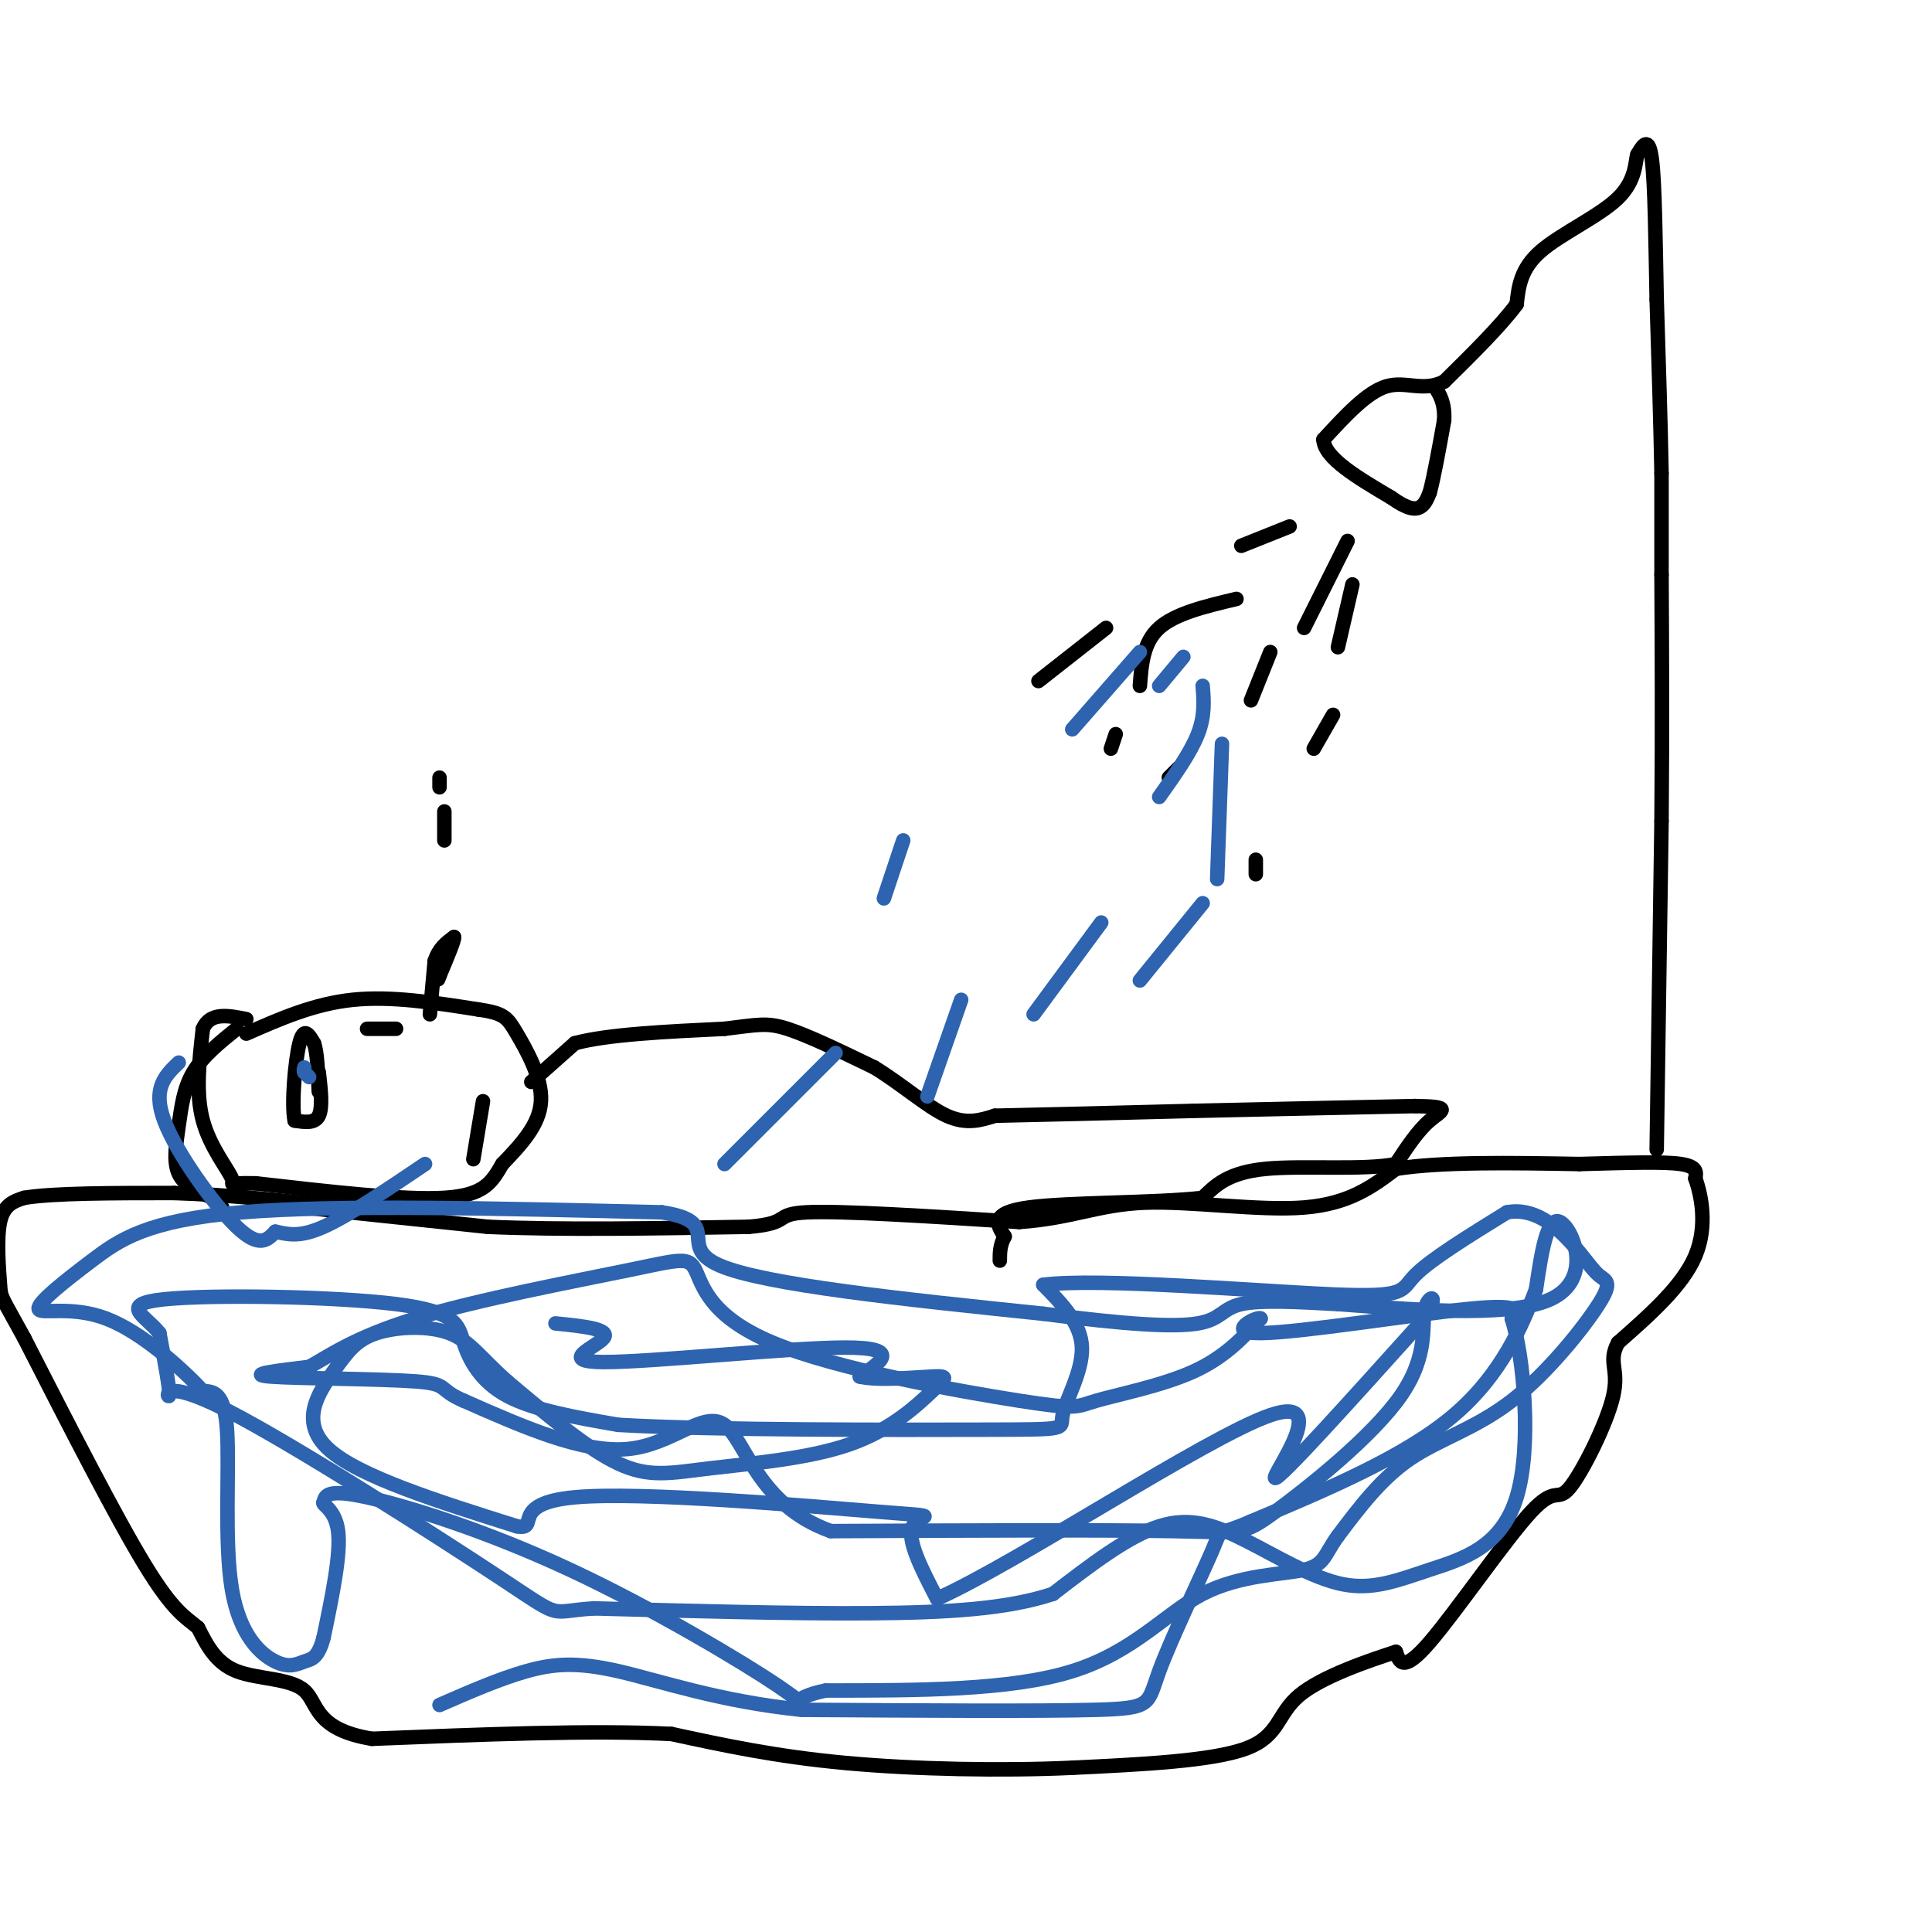 <svg viewBox='0 0 400 400' version='1.1' xmlns='http://www.w3.org/2000/svg' xmlns:xlink='http://www.w3.org/1999/xlink'><g fill='none' stroke='#000000' stroke-width='3' stroke-linecap='round' stroke-linejoin='round'><path d='M63,250c0.000,0.000 38.000,4.000 38,4'/><path d='M101,254c15.333,0.667 34.667,0.333 54,0'/><path d='M155,254c9.111,-0.756 4.889,-2.644 12,-3c7.111,-0.356 25.556,0.822 44,2'/><path d='M211,253c10.952,-0.750 16.333,-3.625 26,-4c9.667,-0.375 23.619,1.750 33,1c9.381,-0.750 14.190,-4.375 19,-8'/><path d='M289,242c9.500,-1.500 23.750,-1.250 38,-1'/><path d='M327,241c10.444,-0.289 17.556,-0.511 21,0c3.444,0.511 3.222,1.756 3,3'/><path d='M351,244c1.178,3.222 2.622,9.778 0,16c-2.622,6.222 -9.311,12.111 -16,18'/><path d='M335,278c-2.202,4.091 0.294,5.317 -1,11c-1.294,5.683 -6.378,15.822 -9,19c-2.622,3.178 -2.783,-0.606 -8,5c-5.217,5.606 -15.491,20.602 -21,27c-5.509,6.398 -6.255,4.199 -7,2'/><path d='M289,342c-5.381,1.738 -15.333,5.083 -20,9c-4.667,3.917 -4.048,8.405 -11,11c-6.952,2.595 -21.476,3.298 -36,4'/><path d='M222,366c-14.444,0.667 -32.556,0.333 -47,-1c-14.444,-1.333 -25.222,-3.667 -36,-6'/><path d='M139,359c-16.333,-0.833 -39.167,0.083 -62,1'/><path d='M77,360c-12.024,-1.976 -11.083,-7.417 -14,-10c-2.917,-2.583 -9.690,-2.310 -14,-4c-4.310,-1.690 -6.155,-5.345 -8,-9'/><path d='M41,337c-2.578,-2.200 -5.022,-3.200 -11,-13c-5.978,-9.800 -15.489,-28.400 -25,-47'/><path d='M5,277c-4.940,-9.048 -4.792,-8.167 -5,-11c-0.208,-2.833 -0.774,-9.381 0,-13c0.774,-3.619 2.887,-4.310 5,-5'/><path d='M5,248c6.000,-1.000 18.500,-1.000 31,-1'/><path d='M36,247c11.167,0.333 23.583,1.667 36,3'/><path d='M72,250c6.167,0.500 3.583,0.250 1,0'/><path d='M343,238c0.000,0.000 1.000,-68.000 1,-68'/><path d='M344,170c0.167,-19.833 0.083,-35.417 0,-51'/><path d='M344,119c0.000,-12.000 0.000,-16.500 0,-21'/><path d='M344,98c-0.167,-9.500 -0.583,-22.750 -1,-36'/><path d='M343,62c-0.244,-12.000 -0.356,-24.000 -1,-29c-0.644,-5.000 -1.822,-3.000 -3,-1'/><path d='M339,32c-0.476,1.357 -0.167,5.250 -4,9c-3.833,3.750 -11.810,7.357 -16,11c-4.190,3.643 -4.595,7.321 -5,11'/><path d='M314,63c-3.333,4.500 -9.167,10.250 -15,16'/><path d='M299,79c-4.422,2.222 -7.978,-0.222 -12,1c-4.022,1.222 -8.511,6.111 -13,11'/><path d='M274,91c0.167,3.833 7.083,7.917 14,12'/><path d='M288,103c3.422,2.444 4.978,2.556 6,2c1.022,-0.556 1.511,-1.778 2,-3'/><path d='M296,102c0.833,-3.000 1.917,-9.000 3,-15'/><path d='M299,87c0.167,-3.667 -0.917,-5.333 -2,-7'/><path d='M267,109c0.000,0.000 -10.000,4.000 -10,4'/><path d='M256,124c-6.333,1.500 -12.667,3.000 -16,6c-3.333,3.000 -3.667,7.500 -4,12'/><path d='M279,112c0.000,0.000 -9.000,18.000 -9,18'/><path d='M263,135c0.000,0.000 -4.000,10.000 -4,10'/><path d='M280,121c0.000,0.000 -3.000,13.000 -3,13'/><path d='M276,148c0.000,0.000 -4.000,7.000 -4,7'/><path d='M260,178c0.000,0.000 0.000,3.000 0,3'/><path d='M244,159c0.000,0.000 -2.000,2.000 -2,2'/><path d='M231,152c0.000,0.000 -1.000,3.000 -1,3'/><path d='M229,130c0.000,0.000 -14.000,11.000 -14,11'/><path d='M51,214c7.000,-3.083 14.000,-6.167 22,-7c8.000,-0.833 17.000,0.583 26,2'/><path d='M99,209c5.440,0.762 6.042,1.667 8,5c1.958,3.333 5.274,9.095 5,14c-0.274,4.905 -4.137,8.952 -8,13'/><path d='M104,241c-2.178,3.711 -3.622,6.489 -12,7c-8.378,0.511 -23.689,-1.244 -39,-3'/><path d='M53,245c-6.810,-0.202 -4.333,0.792 -5,-1c-0.667,-1.792 -4.476,-6.369 -6,-12c-1.524,-5.631 -0.762,-12.315 0,-19'/><path d='M42,213c1.500,-3.500 5.250,-2.750 9,-2'/><path d='M110,224c0.000,0.000 9.000,-8.000 9,-8'/><path d='M119,216c6.667,-1.833 18.833,-2.417 31,-3'/><path d='M150,213c6.911,-0.822 8.689,-1.378 13,0c4.311,1.378 11.156,4.689 18,8'/><path d='M181,221c5.689,3.467 10.911,8.133 15,10c4.089,1.867 7.044,0.933 10,0'/><path d='M206,231c8.500,-0.167 24.750,-0.583 41,-1'/><path d='M247,230c14.500,-0.333 30.250,-0.667 46,-1'/><path d='M293,229c8.133,0.111 5.467,0.889 3,3c-2.467,2.111 -4.733,5.556 -7,9'/><path d='M289,241c-6.511,1.356 -19.289,0.244 -27,1c-7.711,0.756 -10.356,3.378 -13,6'/><path d='M249,248c-9.800,1.111 -27.800,0.889 -36,2c-8.200,1.111 -6.600,3.556 -5,6'/><path d='M208,256c-1.000,1.833 -1.000,3.417 -1,5'/><path d='M49,213c-3.506,2.827 -7.012,5.655 -9,9c-1.988,3.345 -2.458,7.208 -3,11c-0.542,3.792 -1.155,7.512 0,10c1.155,2.488 4.077,3.744 7,5'/><path d='M44,248c1.500,1.167 1.750,1.583 2,2'/><path d='M66,222c0.417,3.667 0.833,7.333 0,9c-0.833,1.667 -2.917,1.333 -5,1'/><path d='M61,232c-0.689,-3.400 0.089,-12.400 1,-16c0.911,-3.600 1.956,-1.800 3,0'/><path d='M65,216c0.667,1.667 0.833,5.833 1,10'/><path d='M76,213c0.000,0.000 6.000,0.000 6,0'/><path d='M89,210c0.000,0.000 1.000,-11.000 1,-11'/><path d='M90,199c0.833,-2.667 2.417,-3.833 4,-5'/><path d='M94,194c0.167,0.500 -1.417,4.250 -3,8'/><path d='M91,202c-0.500,1.333 -0.250,0.667 0,0'/><path d='M92,168c0.000,0.000 0.000,6.000 0,6'/><path d='M91,161c0.000,0.000 0.000,2.000 0,2'/><path d='M100,228c0.000,0.000 -2.000,12.000 -2,12'/></g>
<g fill='none' stroke='#2d63af' stroke-width='3' stroke-linecap='round' stroke-linejoin='round'><path d='M115,274c5.696,0.577 11.393,1.155 10,3c-1.393,1.845 -9.875,4.958 0,5c9.875,0.042 38.107,-2.988 50,-3c11.893,-0.012 7.446,2.994 3,6'/><path d='M178,285c3.695,0.906 11.432,0.171 15,0c3.568,-0.171 2.967,0.222 0,3c-2.967,2.778 -8.300,7.940 -17,11c-8.700,3.060 -20.765,4.016 -29,5c-8.235,0.984 -12.638,1.995 -19,-1c-6.362,-2.995 -14.681,-9.998 -23,-17'/><path d='M105,286c-5.474,-4.820 -7.660,-8.369 -12,-10c-4.340,-1.631 -10.833,-1.344 -15,0c-4.167,1.344 -6.006,3.747 -9,8c-2.994,4.253 -7.141,10.358 -1,16c6.141,5.642 22.571,10.821 39,16'/><path d='M107,316c5.029,0.935 -1.900,-4.729 12,-6c13.900,-1.271 48.627,1.850 63,3c14.373,1.150 8.392,0.329 7,3c-1.392,2.671 1.804,8.836 5,15'/><path d='M194,331c16.679,-7.429 55.875,-33.500 69,-38c13.125,-4.500 0.179,12.571 1,13c0.821,0.429 15.411,-15.786 30,-32'/><path d='M294,274c4.778,-6.350 1.722,-6.224 1,-3c-0.722,3.224 0.889,9.544 -5,18c-5.889,8.456 -19.278,19.046 -26,24c-6.722,4.954 -6.778,4.273 -21,4c-14.222,-0.273 -42.611,-0.136 -71,0'/><path d='M172,317c-15.179,-5.393 -17.625,-18.875 -22,-22c-4.375,-3.125 -10.679,4.107 -20,5c-9.321,0.893 -21.661,-4.554 -34,-10'/><path d='M96,290c-5.643,-2.417 -2.750,-3.458 -10,-4c-7.250,-0.542 -24.643,-0.583 -30,-1c-5.357,-0.417 1.321,-1.208 8,-2'/><path d='M64,283c3.764,-2.019 9.174,-6.067 22,-10c12.826,-3.933 33.067,-7.751 44,-10c10.933,-2.249 12.559,-2.928 14,0c1.441,2.928 2.698,9.464 16,15c13.302,5.536 38.648,10.071 51,12c12.352,1.929 11.710,1.250 16,0c4.290,-1.250 13.511,-3.071 20,-6c6.489,-2.929 10.244,-6.964 14,-11'/><path d='M261,273c-0.286,-0.702 -8.000,3.042 0,3c8.000,-0.042 31.714,-3.869 43,-5c11.286,-1.131 10.143,0.435 9,2'/><path d='M313,273c2.490,7.861 4.215,26.513 1,37c-3.215,10.487 -11.370,12.810 -18,15c-6.630,2.190 -11.736,4.247 -18,3c-6.264,-1.247 -13.686,-5.797 -20,-9c-6.314,-3.203 -11.518,-5.058 -18,-3c-6.482,2.058 -14.241,8.029 -22,14'/><path d='M218,330c-9.333,3.111 -21.667,3.889 -38,4c-16.333,0.111 -36.667,-0.444 -57,-1'/><path d='M123,333c-9.852,0.601 -5.981,2.604 -19,-6c-13.019,-8.604 -42.928,-27.817 -57,-35c-14.072,-7.183 -12.306,-2.338 -12,-3c0.306,-0.662 -0.847,-6.831 -2,-13'/><path d='M33,276c-2.787,-3.569 -8.755,-5.992 1,-7c9.755,-1.008 35.233,-0.600 48,1c12.767,1.600 12.822,4.392 14,8c1.178,3.608 3.479,8.031 9,11c5.521,2.969 14.260,4.485 23,6'/><path d='M128,295c19.890,1.155 58.115,1.041 76,1c17.885,-0.041 15.431,-0.011 16,-3c0.569,-2.989 4.163,-8.997 4,-14c-0.163,-5.003 -4.081,-9.002 -8,-13'/><path d='M216,266c11.548,-1.476 44.417,1.333 60,2c15.583,0.667 13.881,-0.810 17,-4c3.119,-3.190 11.060,-8.095 19,-13'/><path d='M312,251c5.577,-1.056 10.021,2.803 13,6c2.979,3.197 4.494,5.732 6,7c1.506,1.268 3.001,1.268 0,6c-3.001,4.732 -10.500,14.197 -18,20c-7.500,5.803 -15.000,7.944 -21,12c-6.000,4.056 -10.500,10.028 -15,16'/><path d='M277,318c-2.901,4.000 -2.654,6.000 -7,7c-4.346,1.000 -13.285,1.000 -21,5c-7.715,4.000 -14.204,12.000 -27,16c-12.796,4.000 -31.898,4.000 -51,4'/><path d='M171,350c-8.190,1.604 -3.164,3.616 -10,-1c-6.836,-4.616 -25.533,-15.858 -43,-24c-17.467,-8.142 -33.705,-13.183 -42,-15c-8.295,-1.817 -8.648,-0.408 -9,1'/><path d='M67,311c-0.600,0.511 2.400,1.289 3,6c0.600,4.711 -1.200,13.356 -3,22'/><path d='M67,339c-1.152,4.426 -2.532,4.493 -4,5c-1.468,0.507 -3.022,1.456 -6,0c-2.978,-1.456 -7.379,-5.315 -9,-15c-1.621,-9.685 -0.463,-25.196 -1,-33c-0.537,-7.804 -2.768,-7.902 -5,-8'/><path d='M42,288c-4.333,-4.633 -12.667,-12.217 -20,-15c-7.333,-2.783 -13.667,-0.767 -14,-2c-0.333,-1.233 5.333,-5.717 11,-10c5.667,-4.283 11.333,-8.367 31,-10c19.667,-1.633 53.333,-0.817 87,0'/><path d='M137,251c13.222,2.000 2.778,7.000 12,11c9.222,4.000 38.111,7.000 67,10'/><path d='M216,272c17.310,2.238 27.083,2.833 32,2c4.917,-0.833 4.976,-3.095 9,-4c4.024,-0.905 12.012,-0.452 20,0'/><path d='M277,270c12.869,0.893 35.042,3.125 44,-1c8.958,-4.125 4.702,-14.607 2,-16c-2.702,-1.393 -3.851,6.304 -5,14'/><path d='M318,267c-2.689,6.978 -6.911,17.422 -17,26c-10.089,8.578 -26.044,15.289 -42,22'/><path d='M259,315c-7.656,3.375 -5.794,0.812 -8,6c-2.206,5.188 -8.478,18.128 -11,25c-2.522,6.872 -1.292,7.678 -13,8c-11.708,0.322 -36.354,0.161 -61,0'/><path d='M166,354c-17.119,-1.726 -29.417,-6.042 -38,-8c-8.583,-1.958 -13.452,-1.560 -19,0c-5.548,1.560 -11.774,4.280 -18,7'/><path d='M37,220c-2.756,2.644 -5.511,5.289 -3,12c2.511,6.711 10.289,17.489 15,22c4.711,4.511 6.356,2.756 8,1'/><path d='M57,255c2.533,0.511 4.867,1.289 10,-1c5.133,-2.289 13.067,-7.644 21,-13'/><path d='M64,223c0.000,0.000 -1.000,-1.000 -1,-1'/><path d='M63,222c-0.167,-0.333 -0.083,-0.667 0,-1'/><path d='M245,136c0.000,0.000 -5.000,6.000 -5,6'/><path d='M236,135c0.000,0.000 -14.000,16.000 -14,16'/><path d='M249,142c0.250,3.083 0.500,6.167 -1,10c-1.500,3.833 -4.750,8.417 -8,13'/><path d='M253,154c0.000,0.000 -1.000,28.000 -1,28'/><path d='M249,187c0.000,0.000 -13.000,16.000 -13,16'/><path d='M228,191c0.000,0.000 -14.000,19.000 -14,19'/><path d='M199,207c0.000,0.000 -7.000,20.000 -7,20'/><path d='M173,218c0.000,0.000 -23.000,23.000 -23,23'/><path d='M187,174c0.000,0.000 -4.000,12.000 -4,12'/></g>
</svg>